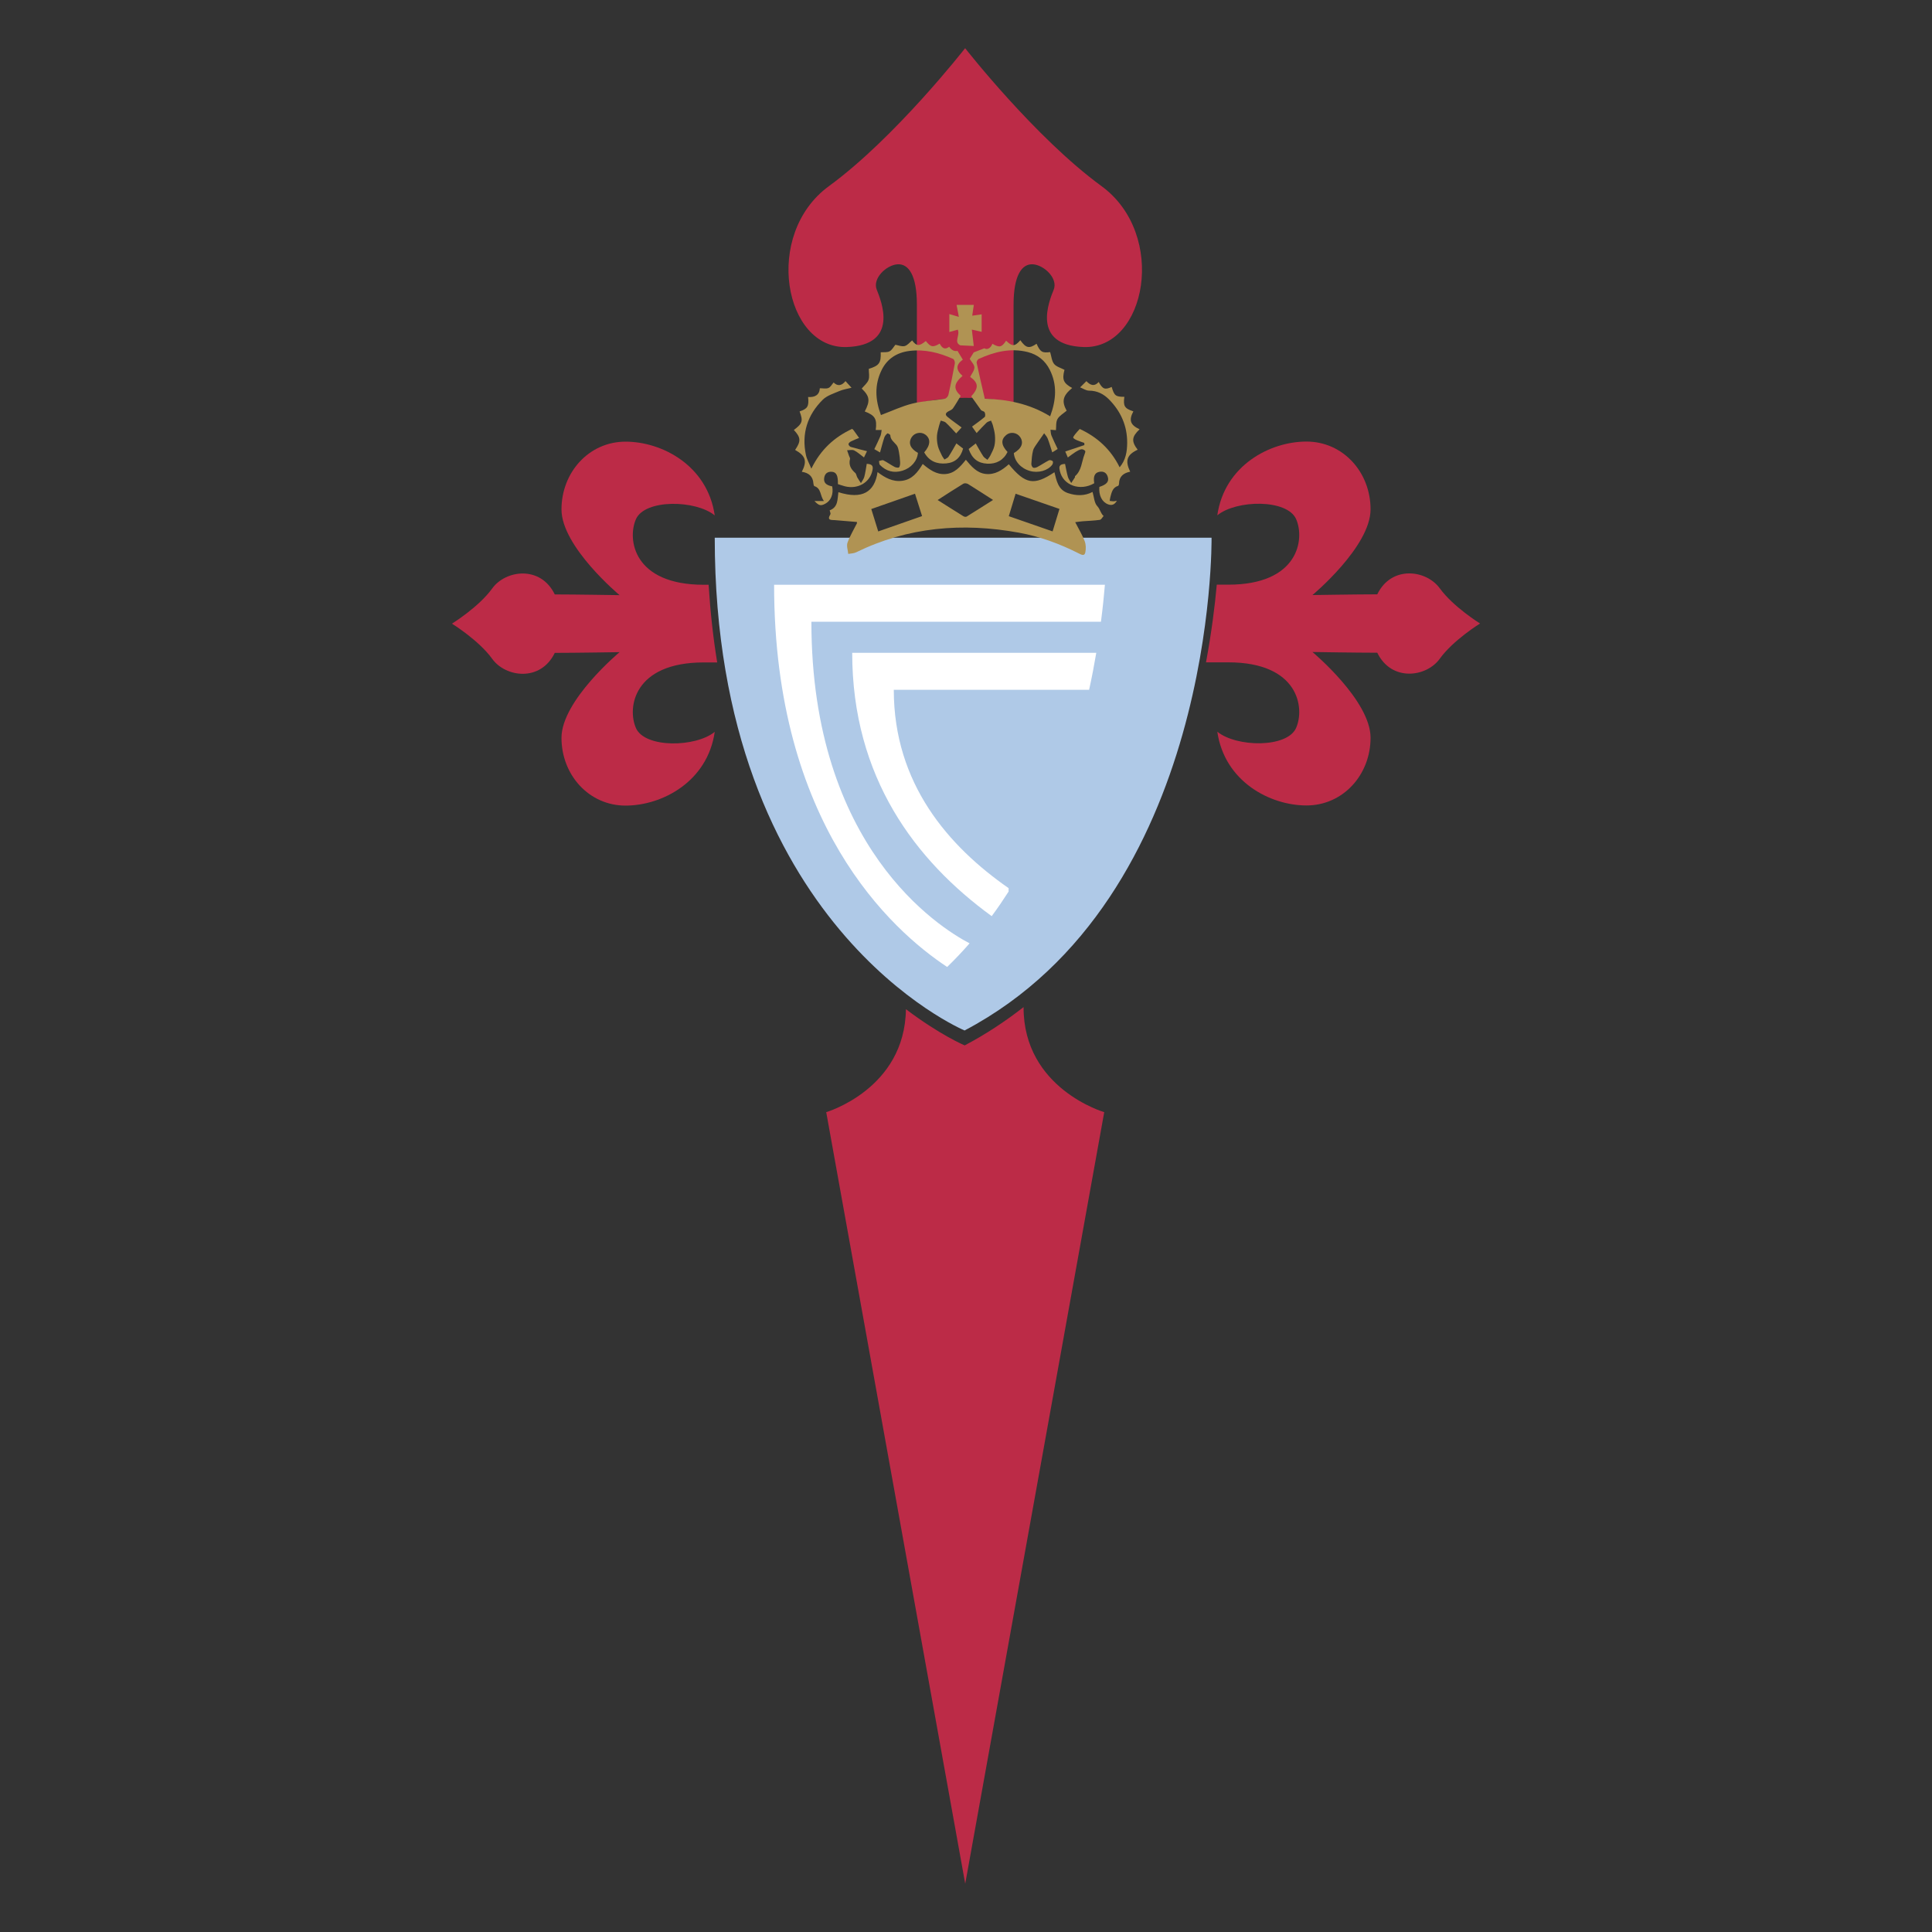<?xml version="1.0" encoding="UTF-8"?>
<svg id="Estrellas" xmlns="http://www.w3.org/2000/svg" viewBox="0 0 40 40">
  <rect x="0" y="0" width="40" height="40" fill="#333333" stroke="none"/>
  <defs>
    <style>
      .cls-1 {
        fill: none;
      }

      .cls-2 {
        fill: #fff;
      }

      .cls-3 {
        fill: #bc2b47;
      }

      .cls-4 {
        fill: #afc9e7;
      }

      .cls-5 {
        fill: #b09353;
        fill-rule: evenodd;
      }
    </style>
  </defs>
  <g>
    <g>
      <path class="cls-3" d="M13.167,15.074c-.185-.416-.052-1.359,1.403-1.359h.279c-.083-.505-.142-1.042-.178-1.608h-.101c-1.456,0-1.588-.942-1.403-1.359,.185-.416,1.234-.401,1.631-.077-.15-1.033-1.091-1.527-1.847-1.527-.755,0-1.326,.632-1.326,1.404s1.203,1.774,1.203,1.774c0,0-.925-.015-1.342-.015-.293-.605-1.018-.509-1.296-.123-.277,.385-.833,.728-.833,.728,0,0,.556,.343,.833,.728,.278,.386,1.003,.482,1.296-.123,.416,0,1.342-.015,1.342-.015,0,0-1.203,1.002-1.203,1.774,0,.771,.571,1.403,1.326,1.403,.756,0,1.697-.493,1.847-1.527-.397,.324-1.446,.339-1.631-.077Z"/>
      <path class="cls-3" d="M29.81,12.182c-.278-.386-1.002-.482-1.295,.123-.416,0-1.342,.015-1.342,.015,0,0,1.203-1.002,1.203-1.774s-.571-1.404-1.327-1.404c-.756,0-1.697,.494-1.846,1.527,.397-.324,1.445-.339,1.631,.077,.185,.416,.052,1.359-1.404,1.359h-.238c-.04,.444-.109,.993-.223,1.608h.461c1.456,0,1.589,.942,1.404,1.359-.185,.417-1.234,.401-1.631,.077,.15,1.033,1.091,1.527,1.846,1.527,.756,0,1.327-.632,1.327-1.403,0-.771-1.203-1.774-1.203-1.774,0,0,.926,.015,1.342,.015,.293,.605,1.018,.509,1.295,.123,.278-.386,.833-.728,.833-.728,0,0-.555-.343-.833-.728Z"/>
    </g>
    <path class="cls-3" d="M21.192,20.851c-.373,.291-.776,.559-1.219,.793,0,0-.51-.214-1.217-.75-.02,1.654-1.65,2.132-1.65,2.132l2.878,15.975h0l2.878-15.975s-1.674-.485-1.67-2.174Z"/>
    <path class="cls-3" d="M22.805,3.853c-1.373-1.002-2.821-2.853-2.821-2.853h-.004s-1.445,1.851-2.817,2.853c-1.373,1.002-.925,3.378,.37,3.332,1.093-.039,.711-.956,.619-1.188-.093-.232,.198-.509,.43-.525,.231-.015,.401,.231,.401,.833v2.042c.438-.097,1.165-.186,2.002-.008v-2.034c0-.602,.17-.848,.401-.833,.232,.016,.523,.293,.43,.525-.093,.231-.474,1.149,.619,1.188,1.296,.046,1.743-2.329,.37-3.332Z"/>
    <path class="cls-4" d="M19.971,21.335s-5.173-2.159-5.173-10.202h10.286s.102,7.45-5.113,10.202Z"/>
    <g>
      <path class="cls-2" d="M22.696,13.516h-5.052c0,2.577,1.308,4.303,2.888,5.452,.124-.167,.239-.337,.35-.509v-.071c-1.246-.867-2.377-2.164-2.377-4.106h4.044c.058-.266,.107-.521,.148-.765Z"/>
      <path class="cls-2" d="M16.027,12.107c0,4.954,2.425,7.148,3.583,7.913,.163-.158,.317-.321,.464-.489-.629-.329-3.275-1.988-3.275-6.659h5.995c.037-.283,.063-.54,.082-.765h-6.848Z"/>
    </g>
    <g>
      <path class="cls-5" d="M20.887,9.613c.341,.415,.521,.446,.944,.164,.044,.177,.076,.363,.279,.432,.175,.059,.35,.061,.51-.024,.031,.104,.035,.227,.098,.294,.06,.064,.068,.15,.131,.204-.026,.028-.049,.076-.079,.08-.116,.017-.234,.02-.351,.029-.047,.004-.094,.011-.158,.019,.072,.141,.146,.262,.196,.392,.027,.071,.029,.16,.013,.235-.017,.083-.083,.046-.135,.02-.394-.2-.807-.351-1.242-.43-1.165-.212-2.293-.119-3.37,.408-.048,.023-.107,.022-.161,.032-.007-.077-.039-.164-.016-.231,.05-.14,.129-.269,.196-.403,.001-.003,0-.008,0-.027-.15-.013-.302-.026-.454-.038-.077-.006-.175,.011-.096-.121,.01-.017-.008-.051-.015-.082,.179-.066,.16-.231,.181-.376,.499,.158,.75-.006,.811-.416,.153,.116,.314,.207,.512,.18,.205-.028,.32-.176,.423-.348,.14,.118,.282,.221,.467,.209,.192-.013,.308-.148,.426-.296,.114,.137,.228,.275,.414,.294,.187,.019,.334-.076,.474-.2Zm-2.705,1.39c.313-.11,.608-.213,.909-.318-.051-.16-.098-.308-.147-.463-.309,.108-.604,.211-.905,.317,.049,.158,.094,.303,.144,.464Zm3.754-.466c-.307-.107-.603-.209-.909-.315-.049,.16-.093,.309-.141,.465,.306,.106,.602,.209,.907,.315,.049-.159,.093-.305,.142-.465Zm-2.524-.185c.189,.119,.361,.229,.536,.337,.017,.011,.05,.016,.066,.006,.18-.111,.358-.225,.546-.344-.184-.118-.35-.226-.518-.33-.025-.015-.073-.021-.096-.007-.175,.106-.346,.218-.534,.339Z"/>
      <path class="cls-5" d="M18.221,9.368c-.064-.037-.098-.057-.119-.069,.045-.095,.09-.184,.128-.275,.015-.038,.016-.081,.024-.122h-.123c.03-.227-.014-.302-.227-.383,.116-.222,.103-.314-.063-.474,.049-.06,.116-.112,.141-.18,.024-.066,.005-.148,.005-.228,.215-.067,.256-.122,.247-.343,.062-.005,.132,.006,.183-.02,.051-.027,.083-.091,.121-.136,.059,.01,.131,.042,.191,.027,.058-.014,.105-.076,.156-.117,.089,.121,.147,.126,.283,.012,.103,.128,.145,.137,.287,.054,.044,.082,.101,.141,.197,.065q.074,.107,.172,.086c.037,.061,.074,.12,.11,.181-.145,.104-.149,.211-.006,.336-.187,.164-.191,.272-.037,.413-.055,.09-.104,.177-.16,.258-.019,.027-.055,.044-.087,.059-.058,.03-.089,.068-.028,.118,.093,.076,.191,.144,.293,.22-.036,.04-.072,.079-.112,.123-.071-.075-.14-.153-.216-.224-.025-.024-.069-.028-.104-.041-.011,.033-.024,.065-.032,.098-.017,.07-.041,.141-.046,.212-.005,.072,.002,.147,.019,.216,.017,.067,.051,.131,.081,.194,.014,.03,.036,.057,.055,.086,.028-.019,.066-.031,.083-.057,.057-.087,.108-.18,.164-.277,.048,.037,.094,.072,.139,.107-.051,.186-.164,.29-.348,.307-.197,.019-.357-.047-.457-.228,.131-.151,.138-.282,.024-.367-.091-.068-.226-.041-.286,.056-.073,.119-.025,.235,.132,.321-.016,.17-.14,.313-.32,.369-.18,.055-.336,.013-.467-.119-.017-.017-.013-.054-.019-.081,.031-.006,.069-.026,.091-.014,.079,.04,.151,.093,.23,.135,.027,.015,.084,.023,.095,.01,.02-.026,.022-.071,.021-.107-.003-.069-.011-.139-.024-.208-.01-.05-.019-.107-.049-.145-.051-.064-.127-.108-.13-.205-0-.014-.054-.044-.06-.038-.026,.021-.052,.05-.063,.082-.033,.098-.058,.198-.09,.313Zm.019-.775c.228-.086,.434-.184,.652-.238,.217-.054,.446-.063,.668-.099,.03-.005,.069-.049,.076-.082,.049-.215,.093-.432,.133-.65,.005-.029-.013-.083-.036-.093-.288-.13-.588-.205-.906-.165-.257,.033-.458,.159-.574,.396-.153,.31-.13,.624-.014,.931Z"/>
      <path class="cls-5" d="M21.861,8.906c-.03-.002-.071-.006-.112-.009,.006,.04,.005,.083,.02,.12,.038,.092,.083,.181,.129,.279-.019,.012-.052,.033-.112,.07-.033-.101-.059-.194-.094-.284-.016-.041-.048-.075-.074-.112-.023,.033-.046,.066-.069,.099-.022,.031-.044,.061-.065,.093-.033,.053-.079,.104-.095,.163-.024,.09-.03,.185-.036,.278-.002,.027,.016,.068,.037,.079,.021,.011,.062,0,.087-.013,.082-.044,.159-.097,.241-.139,.019-.01,.059,.002,.077,.018,.011,.01,.005,.052-.007,.07-.09,.126-.291,.182-.463,.133-.188-.053-.32-.199-.335-.37,.163-.096,.21-.214,.132-.331-.064-.096-.201-.117-.288-.045-.116,.095-.107,.211,.026,.353-.082,.167-.231,.252-.421,.242-.193-.01-.314-.105-.384-.304,.046-.036,.093-.072,.147-.115,.05,.088,.099,.179,.155,.265,.02,.031,.058,.05,.087,.074,.021-.031,.046-.06,.062-.093,.031-.064,.066-.127,.082-.195,.016-.07,.017-.145,.011-.218-.005-.068-.024-.135-.041-.202-.009-.036-.027-.07-.04-.104-.032,.014-.07,.021-.093,.044-.072,.069-.139,.144-.205,.214-.033-.047-.065-.093-.095-.134,.066-.049,.168-.12,.262-.199,.017-.015,.013-.078-.004-.101-.017-.023-.064-.023-.077-.049-.065-.091-.13-.182-.198-.278,.158-.17,.154-.277-.022-.402,.033-.066,.087-.13,.088-.195,.001-.056-.059-.113-.097-.178,.022-.035,.056-.09,.083-.134,.064-.025,.126-.048,.22-.085,.054,.035,.126,.007,.167-.093,.146,.084,.193,.073,.283-.064,.128,.124,.18,.122,.295-.01,.116,.164,.183,.179,.336,.073,.078,.172,.114,.193,.281,.173,.026,.084,.032,.181,.081,.244,.047,.059,.139,.082,.216,.123-.053,.202-.024,.275,.159,.376-.195,.16-.221,.277-.114,.47-.067,.058-.151,.103-.19,.173-.036,.066-.024,.16-.032,.234Zm-.119-.286c.126-.339,.149-.657-.01-.969-.094-.185-.247-.309-.45-.361-.359-.092-.695-.006-1.021,.142-.022,.01-.046,.058-.04,.082,.052,.243,.109,.486,.168,.741,.462,.013,.922,.1,1.353,.364Z"/>
      <path class="cls-5" d="M22.108,9.471c-.023-.055-.037-.087-.053-.123,.135-.045,.265-.089,.396-.133-.001-.015-.001-.03-.002-.045-.05-.018-.1-.033-.149-.054-.03-.013-.063-.028-.08-.053-.007-.011,.022-.05,.039-.072,.027-.035,.058-.067,.096-.11,.361,.167,.642,.421,.826,.794,.128-.152,.154-.326,.156-.502,.003-.354-.131-.656-.378-.905-.111-.112-.245-.18-.411-.18-.063,0-.126-.045-.185-.068,.045-.044,.084-.083,.13-.129,.071,.076,.158,.125,.254,.017,.083,.15,.129,.167,.269,.103,.054,.182,.081,.204,.263,.205-.028,.19,.004,.242,.186,.301-.098,.183-.064,.282,.129,.371-.164,.155-.173,.249-.04,.423-.223,.104-.265,.226-.155,.455-.137,.027-.23,.097-.231,.251-0,.014-.009,.039-.019,.042-.117,.036-.134,.138-.161,.235-.006,.025-.009,.051-.013,.076,.027,.003,.053,.009,.079,.009,.02,0,.039-.006,.07-.011-.047,.08-.104,.103-.182,.074-.127-.048-.196-.185-.181-.361,.153-.05,.204-.11,.174-.209-.027-.089-.092-.121-.18-.102-.092,.02-.123,.098-.1,.235-.291,.171-.646,.045-.712-.255-.015-.067-.031-.142,.108-.145,.018,.086,.033,.179,.059,.269,.013,.045,.045,.084,.069,.126,.026-.039,.052-.078,.077-.118,.004-.006-.003-.02,.001-.023,.138-.118,.136-.297,.196-.449,.01-.025,.024-.063,.013-.076-.016-.02-.055-.037-.08-.032-.041,.009-.081,.032-.118,.055-.05,.032-.097,.069-.159,.114Z"/>
      <path class="cls-5" d="M17.944,9.603c.124,.004,.135,.055,.12,.131-.05,.253-.299,.401-.569,.335-.05-.013-.099-.031-.147-.046,.004-.181-.033-.252-.133-.256-.085-.003-.138,.041-.151,.126-.015,.098,.037,.152,.166,.177,.03,.163-.027,.3-.149,.362-.091,.046-.128,.036-.219-.059,.058-0,.117-0,.197-0-.084-.11-.052-.262-.198-.308-.011-.004-.019-.034-.02-.053-.009-.151-.098-.223-.24-.244,.113-.222,.079-.33-.139-.453,.124-.181,.119-.258-.026-.413,.179-.135,.194-.184,.119-.384,.165-.055,.196-.105,.176-.299,.139,.011,.235-.041,.243-.181,.064,0,.127,.015,.177-.005,.043-.016,.07-.071,.108-.114,.081,.08,.166,.071,.246-.029,.038,.042,.071,.079,.125,.138-.093,.024-.175,.035-.249,.067-.12,.052-.258,.093-.347,.181-.317,.314-.442,.701-.348,1.144,.018,.088,.066,.169,.112,.283,.195-.399,.479-.653,.844-.824,.015,.014,.025,.02,.032,.03,.038,.052,.076,.105,.113,.158-.056,.023-.112,.043-.166,.071-.023,.011-.052,.035-.054,.056-.001,.019,.026,.053,.047,.059,.107,.032,.216,.057,.336,.088-.021,.043-.038,.08-.062,.13-.074-.054-.133-.111-.204-.146-.04-.019-.097-.003-.146-.003,.013,.038,.026,.077,.04,.115,.007,.022,.026,.047,.021,.065-.032,.123,.018,.211,.107,.289,.024,.02,.026,.063,.043,.093,.023,.041,.05,.079,.076,.118,.023-.043,.056-.082,.069-.128,.023-.087,.035-.178,.051-.27Z"/>
      <path class="cls-5" d="M20.162,6.312c-.012,.083-.021,.145-.033,.224,.074-.011,.132-.019,.195-.028v.362c-.068-.015-.133-.03-.203-.046,.015,.127,.028,.238,.04,.339-.109-.005-.194-.009-.278-.013-.144-.066-.001-.204-.053-.325-.055,.015-.111,.031-.175,.049v-.372c.063,.019,.118,.036,.197,.059-.017-.091-.031-.164-.047-.249h.357Z"/>
    </g>
  </g>
  <rect class="cls-1" width="40" height="40"/>
</svg>